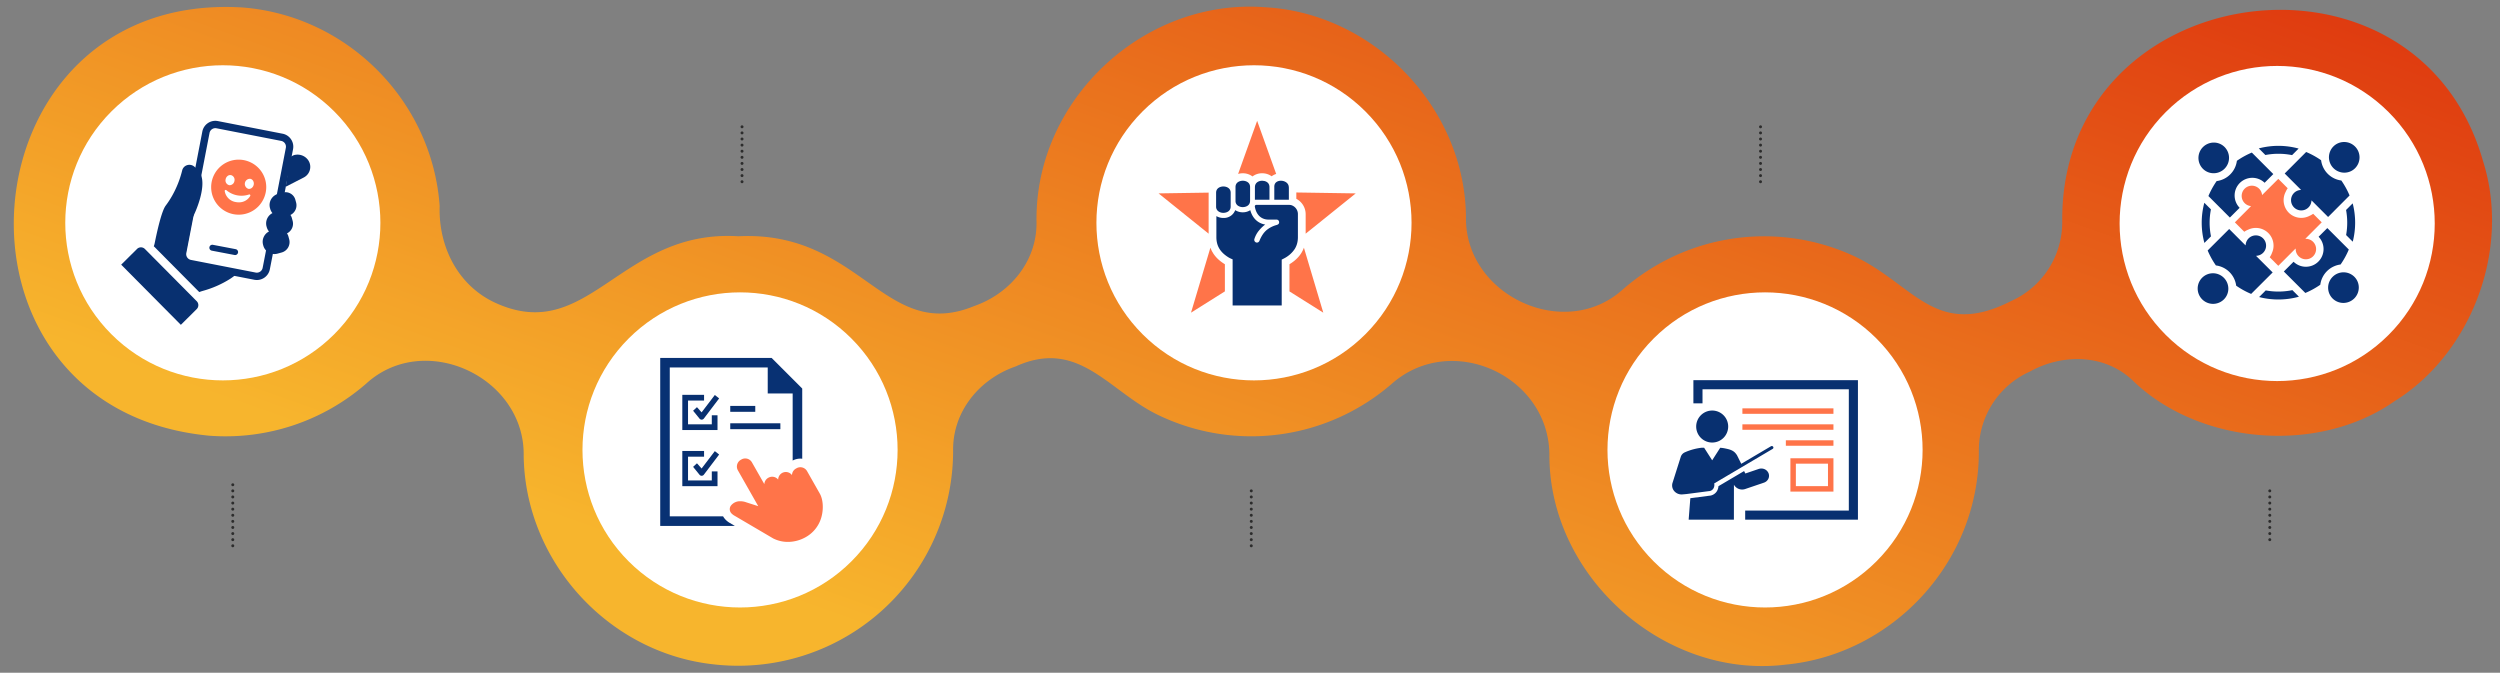<svg xmlns="http://www.w3.org/2000/svg" xmlns:xlink="http://www.w3.org/1999/xlink" width="1255.875" height="337.957" viewBox="0 0 1255.875 337.957">
  <rect x="0" y="0" width="1255.875" height="337.957" fill="#808080" stroke="none"/>
  <defs>
    <linearGradient id="linear-gradient" x1="0.051" y1="0.543" x2="1.134" y2="-0.333" gradientUnits="objectBoundingBox">
      <stop offset="0" stop-color="#f7b52d"/>
      <stop offset="1" stop-color="#d40202"/>
    </linearGradient>
  </defs>
  <g id="グループ_15762" data-name="グループ 15762" transform="translate(-315 -14722.645)">
    <path id="パス_4516" data-name="パス 4516" d="M1941.35,1380.223c38.231-23.633,58.608-75.77,44.469-120.517-33.438-117.6-212.842-92.213-211.409,30.573a43.35,43.35,0,0,1-25.648,39.62c-37.9,19.338-48.729-8.224-78.666-22.433a107.612,107.612,0,0,0-99.417,4.438,109.278,109.278,0,0,0-17.087,12.246c-29.292,26.37-79.51,2.729-78.722-36.6-.589-55.091-46.58-102.238-100.834-105.215-60.559-4.716-115.917,46.145-114.9,107.986.253,19.6-13.283,35.854-31.377,42.136-44.993,18.525-56.9-38.151-118.4-35.074-58.994-3.663-74.976,54.2-121.245,33.8-19.416-8.478-29.484-28.416-28.809-49.017-3.735-52.663-46.228-95.546-98.858-99.713-141.771-8.869-158.5,201.68-16.824,215.113a107.474,107.474,0,0,0,78.791-26.18c29.394-26.83,79.778-3.207,79.1,36.3.726,53.143,42.591,99.072,95.455,104.742a108,108,0,0,0,120.273-107.18c-.361-19.719,13.143-36.151,31.378-42.467,32.27-14.661,47.112,13.259,72.919,24.988a107.51,107.51,0,0,0,94.887-1.935,108.637,108.637,0,0,0,20.845-14.058c30.085-27.025,79.756-4.274,79.51,35.91.2,61.091,58.02,112.192,118.475,104.9,53.8-5.021,97.641-51.448,97.255-107.673a43.349,43.349,0,0,1,25.646-39.567c16.354-9.069,37.4-8.867,51.418,4.251C1842.814,1402.095,1902.874,1407.239,1941.35,1380.223Z" transform="translate(-423.443 13543.957)" fill="url(#linear-gradient)"/>
    <path id="パス_4518" data-name="パス 4518" d="M1722.591,1373.935a.74.74,0,0,1,.738-.738h0a.738.738,0,0,1,.738.738h0a.738.738,0,0,1-.738.738h0A.74.74,0,0,1,1722.591,1373.935Zm0-3.067a.741.741,0,0,1,.738-.738h0a.738.738,0,0,1,.738.738h0a.735.735,0,0,1-.738.738h0A.738.738,0,0,1,1722.591,1370.868Zm0-3.063a.738.738,0,0,1,.738-.738h0a.736.736,0,0,1,.738.738h0a.738.738,0,0,1-.738.738h0A.74.74,0,0,1,1722.591,1367.805Zm0-3.067a.738.738,0,0,1,.738-.738h0a.736.736,0,0,1,.738.738h0a.738.738,0,0,1-.738.738h0A.74.74,0,0,1,1722.591,1364.738Zm0-3.067a.738.738,0,0,1,.738-.738h0a.735.735,0,0,1,.738.738h0a.738.738,0,0,1-.738.738h0A.74.74,0,0,1,1722.591,1361.671Zm0-3.067a.74.74,0,0,1,.738-.738h0a.738.738,0,0,1,.738.738h0a.736.736,0,0,1-.738.738h0A.738.738,0,0,1,1722.591,1358.6Zm0-3.063a.738.738,0,0,1,.738-.738h0a.736.736,0,0,1,.738.738h0a.738.738,0,0,1-.738.738h0A.74.74,0,0,1,1722.591,1355.541Zm0-3.067a.738.738,0,0,1,.738-.738h0a.736.736,0,0,1,.738.738h0a.738.738,0,0,1-.738.738h0A.74.74,0,0,1,1722.591,1352.474Zm0-3.067a.738.738,0,0,1,.738-.738h0a.736.736,0,0,1,.738.738h0a.736.736,0,0,1-.738.738h0A.738.738,0,0,1,1722.591,1349.407Z" transform="translate(-1035.571 13440.002)" fill="#2c2c2c"/>
    <path id="パス_4519" data-name="パス 4519" d="M1723.329,1341.852a.744.744,0,0,1-.52-.214.765.765,0,0,1-.218-.524.942.942,0,0,1,.015-.144.987.987,0,0,1,.044-.137.855.855,0,0,1,.067-.129.674.674,0,0,1,.092-.111.761.761,0,0,1,1.044,0,.737.737,0,0,1-.524,1.259Z" transform="translate(-1035.571 13445.229)" fill="#2c2c2c"/>
    <path id="パス_4521" data-name="パス 4521" d="M3108.911,1373.935a.738.738,0,0,1,.738-.738h0a.74.74,0,0,1,.738.738h0a.74.74,0,0,1-.738.738h0A.738.738,0,0,1,3108.911,1373.935Zm0-3.067a.738.738,0,0,1,.738-.738h0a.74.74,0,0,1,.738.738h0a.738.738,0,0,1-.738.738h0A.735.735,0,0,1,3108.911,1370.868Zm0-3.063a.736.736,0,0,1,.738-.738h0a.738.738,0,0,1,.738.738h0a.74.74,0,0,1-.738.738h0A.738.738,0,0,1,3108.911,1367.805Zm0-3.067a.736.736,0,0,1,.738-.738h0a.738.738,0,0,1,.738.738h0a.74.74,0,0,1-.738.738h0A.738.738,0,0,1,3108.911,1364.738Zm0-3.067a.735.735,0,0,1,.738-.738h0a.738.738,0,0,1,.738.738h0a.74.74,0,0,1-.738.738h0A.738.738,0,0,1,3108.911,1361.671Zm0-3.067a.738.738,0,0,1,.738-.738h0a.74.74,0,0,1,.738.738h0a.738.738,0,0,1-.738.738h0A.736.736,0,0,1,3108.911,1358.6Zm0-3.063a.736.736,0,0,1,.738-.738h0a.738.738,0,0,1,.738.738h0a.74.74,0,0,1-.738.738h0A.738.738,0,0,1,3108.911,1355.541Zm0-3.067a.736.736,0,0,1,.738-.738h0a.738.738,0,0,1,.738.738h0a.74.74,0,0,1-.738.738h0A.738.738,0,0,1,3108.911,1352.474Zm0-3.067a.736.736,0,0,1,.738-.738h0a.738.738,0,0,1,.738.738h0a.738.738,0,0,1-.738.738h0A.736.736,0,0,1,3108.911,1349.407Z" transform="translate(-1910.246 13440.002)" fill="#2c2c2c"/>
    <path id="パス_4522" data-name="パス 4522" d="M3109.649,1341.837a.731.731,0,0,1-.738-.738.775.775,0,0,1,.055-.28.856.856,0,0,1,.066-.129.958.958,0,0,1,.092-.111.741.741,0,0,1,.114-.092.869.869,0,0,1,.126-.066.879.879,0,0,1,.14-.044.751.751,0,0,1,.288,0,.847.847,0,0,1,.137.044.891.891,0,0,1,.129.066.7.7,0,0,1,.111.092.692.692,0,0,1,.092.111.856.856,0,0,1,.066.129.982.982,0,0,1,.044.136.959.959,0,0,1,.015.144.722.722,0,0,1-.218.524.7.7,0,0,1-.24.159A.731.731,0,0,1,3109.649,1341.837Z" transform="translate(-1910.246 13445.244)" fill="#2c2c2c"/>
    <path id="パス_4523" data-name="パス 4523" d="M1030.179,1829.083a.736.736,0,0,1-.284-.055.747.747,0,0,1-.24-.162.676.676,0,0,1-.092-.111.807.807,0,0,1-.066-.125.892.892,0,0,1-.044-.14.955.955,0,0,1-.011-.144.738.738,0,0,1,.214-.52.761.761,0,0,1,1.044,0,.731.731,0,0,1,.214.52.716.716,0,0,1-.214.52A.731.731,0,0,1,1030.179,1829.083Z" transform="translate(-598.239 13137.818)" fill="#2c2c2c"/>
    <path id="パス_4524" data-name="パス 4524" d="M1029.431,1861.165a.738.738,0,0,1,.738-.738h0a.736.736,0,0,1,.738.738h0a.738.738,0,0,1-.738.738h0A.74.74,0,0,1,1029.431,1861.165Zm0-3.067a.738.738,0,0,1,.738-.738h0a.736.736,0,0,1,.738.738h0a.738.738,0,0,1-.738.738h0A.74.74,0,0,1,1029.431,1858.1Zm0-3.067a.74.74,0,0,1,.738-.738h0a.738.738,0,0,1,.738.738h0a.736.736,0,0,1-.738.738h0A.738.738,0,0,1,1029.431,1855.031Zm0-3.067a.74.74,0,0,1,.738-.738h0a.738.738,0,0,1,.738.738h0a.736.736,0,0,1-.738.738h0A.738.738,0,0,1,1029.431,1851.964Zm0-3.063a.738.738,0,0,1,.738-.738h0a.736.736,0,0,1,.738.738h0a.738.738,0,0,1-.738.738h0A.74.74,0,0,1,1029.431,1848.9Zm0-3.067a.738.738,0,0,1,.738-.738h0a.736.736,0,0,1,.738.738h0a.738.738,0,0,1-.738.738h0A.74.74,0,0,1,1029.431,1845.834Zm0-3.067a.74.74,0,0,1,.738-.738h0a.738.738,0,0,1,.738.738h0a.736.736,0,0,1-.738.738h0A.738.738,0,0,1,1029.431,1842.767Zm0-3.067a.741.741,0,0,1,.738-.738h0a.738.738,0,0,1,.738.738h0a.735.735,0,0,1-.738.738h0A.738.738,0,0,1,1029.431,1839.7Zm0-3.063a.738.738,0,0,1,.738-.738h0a.736.736,0,0,1,.738.738h0a.738.738,0,0,1-.738.738h0A.74.74,0,0,1,1029.431,1836.637Z" transform="translate(-598.233 13132.592)" fill="#2c2c2c"/>
    <path id="パス_4525" data-name="パス 4525" d="M1030.173,1912.136a.965.965,0,0,1-.148-.011.988.988,0,0,1-.137-.044.75.75,0,0,1-.458-.679,1.009,1.009,0,0,1,.015-.148.992.992,0,0,1,.044-.136.837.837,0,0,1,.066-.129.663.663,0,0,1,.092-.111.655.655,0,0,1,.111-.092.855.855,0,0,1,.129-.067.949.949,0,0,1,.14-.045.741.741,0,0,1,.664.2.669.669,0,0,1,.092.111.837.837,0,0,1,.066.129.992.992,0,0,1,.044.136,1.009,1.009,0,0,1,.015.148.732.732,0,0,1-.055.281.812.812,0,0,1-.162.24.738.738,0,0,1-.24.159A.73.73,0,0,1,1030.173,1912.136Z" transform="translate(-598.233 13085.422)" fill="#2c2c2c"/>
    <path id="パス_4527" data-name="パス 4527" d="M2415.751,1861.165a.736.736,0,0,1,.738-.738h0a.738.738,0,0,1,.738.738h0a.74.74,0,0,1-.738.738h0A.738.738,0,0,1,2415.751,1861.165Zm0-3.067a.736.736,0,0,1,.738-.738h0a.738.738,0,0,1,.738.738h0a.74.74,0,0,1-.738.738h0A.738.738,0,0,1,2415.751,1858.1Zm0-3.067a.738.738,0,0,1,.738-.738h0a.74.74,0,0,1,.738.738h0a.738.738,0,0,1-.738.738h0A.736.736,0,0,1,2415.751,1855.031Zm0-3.067a.738.738,0,0,1,.738-.738h0a.74.74,0,0,1,.738.738h0a.738.738,0,0,1-.738.738h0A.736.736,0,0,1,2415.751,1851.964Zm0-3.063a.736.736,0,0,1,.738-.738h0a.738.738,0,0,1,.738.738h0a.74.74,0,0,1-.738.738h0A.738.738,0,0,1,2415.751,1848.9Zm0-3.067a.736.736,0,0,1,.738-.738h0a.738.738,0,0,1,.738.738h0a.74.74,0,0,1-.738.738h0A.738.738,0,0,1,2415.751,1845.834Zm0-3.067a.738.738,0,0,1,.738-.738h0a.74.74,0,0,1,.738.738h0a.738.738,0,0,1-.738.738h0A.736.736,0,0,1,2415.751,1842.767Zm0-3.067a.738.738,0,0,1,.738-.738h0a.74.74,0,0,1,.738.738h0a.738.738,0,0,1-.738.738h0A.736.736,0,0,1,2415.751,1839.7Zm0-3.063a.736.736,0,0,1,.738-.738h0a.738.738,0,0,1,.738.738h0a.74.74,0,0,1-.738.738h0A.738.738,0,0,1,2415.751,1836.637Z" transform="translate(-1472.908 13132.592)" fill="#2c2c2c"/>
    <path id="パス_4528" data-name="パス 4528" d="M2416.489,1912.152a.748.748,0,0,1-.284-.055.687.687,0,0,1-.236-.159.748.748,0,0,1-.162-.24.732.732,0,0,1-.055-.281.674.674,0,0,1,.015-.148.968.968,0,0,1,.041-.136.835.835,0,0,1,.07-.129.527.527,0,0,1,.092-.111.756.756,0,0,1,1.041,0,.52.52,0,0,1,.092.111.835.835,0,0,1,.07.129.937.937,0,0,1,.041.136.66.66,0,0,1,.015.148.728.728,0,0,1-.055.281.748.748,0,0,1-.162.24.688.688,0,0,1-.236.159A.748.748,0,0,1,2416.489,1912.152Z" transform="translate(-1472.908 13085.406)" fill="#2c2c2c"/>
    <path id="パス_4530" data-name="パス 4530" d="M3802.061,1861.165a.738.738,0,0,1,.738-.738h0a.735.735,0,0,1,.738.738h0a.738.738,0,0,1-.738.738h0A.74.74,0,0,1,3802.061,1861.165Zm0-3.067a.738.738,0,0,1,.738-.738h0a.736.736,0,0,1,.738.738h0a.738.738,0,0,1-.738.738h0A.74.74,0,0,1,3802.061,1858.1Zm0-3.067a.74.74,0,0,1,.738-.738h0a.738.738,0,0,1,.738.738h0a.735.735,0,0,1-.738.738h0A.738.738,0,0,1,3802.061,1855.031Zm0-3.067a.74.74,0,0,1,.738-.738h0a.738.738,0,0,1,.738.738h0a.736.736,0,0,1-.738.738h0A.738.738,0,0,1,3802.061,1851.964Zm0-3.063a.738.738,0,0,1,.738-.738h0a.736.736,0,0,1,.738.738h0a.738.738,0,0,1-.738.738h0A.74.74,0,0,1,3802.061,1848.9Zm0-3.067a.738.738,0,0,1,.738-.738h0a.735.735,0,0,1,.738.738h0a.738.738,0,0,1-.738.738h0A.74.74,0,0,1,3802.061,1845.834Zm0-3.067a.74.74,0,0,1,.738-.738h0a.738.738,0,0,1,.738.738h0a.736.736,0,0,1-.738.738h0A.738.738,0,0,1,3802.061,1842.767Zm0-3.067a.74.74,0,0,1,.738-.738h0a.738.738,0,0,1,.738.738h0a.735.735,0,0,1-.738.738h0A.738.738,0,0,1,3802.061,1839.7Zm0-3.063a.738.738,0,0,1,.738-.738h0a.736.736,0,0,1,.738.738h0a.738.738,0,0,1-.738.738h0A.74.74,0,0,1,3802.061,1836.637Z" transform="translate(-2347.577 13132.592)" fill="#2c2c2c"/>
    <circle id="楕円形_447" data-name="楕円形 447" cx="79.152" cy="79.152" r="79.152" transform="translate(315 14834.582) rotate(-45)" fill="#fff"/>
    <circle id="楕円形_439" data-name="楕円形 439" cx="79.152" cy="79.152" r="79.152" transform="translate(833 14834.582) rotate(-45)" fill="#fff"/>
    <circle id="楕円形_437" data-name="楕円形 437" cx="79.152" cy="79.152" r="79.152" transform="translate(1347 14834.918) rotate(-45)" fill="#fff"/>
    <circle id="楕円形_438" data-name="楕円形 438" cx="79.152" cy="79.152" r="79.152" transform="translate(1089.728 14948.664) rotate(-45)" fill="#fff"/>
    <circle id="楕円形_446" data-name="楕円形 446" cx="79.152" cy="79.152" r="79.152" transform="translate(574.821 14948.664) rotate(-45)" fill="#fff"/>
    <g id="グループ_15126" data-name="グループ 15126" transform="translate(646.66 14902.443)">
      <g id="グループ_15427" data-name="グループ 15427" transform="translate(0 0)">
        <g id="グループ_15419" data-name="グループ 15419" transform="translate(35.18 32.839)">
          <g id="グループ_15418" data-name="グループ 15418">
            <rect id="長方形_9878" data-name="長方形 9878" width="25.18" height="2.964" fill="#083070"/>
          </g>
        </g>
        <g id="グループ_15421" data-name="グループ 15421" transform="translate(35.18 24.112)">
          <g id="グループ_15420" data-name="グループ 15420">
            <rect id="長方形_9879" data-name="長方形 9879" width="12.57" height="2.963" fill="#083070"/>
          </g>
        </g>
        <g id="グループ_15422" data-name="グループ 15422" transform="translate(16.52 18.634)">
          <path id="パス_10276" data-name="パス 10276" d="M1114.876,1090.744l-1.939,1.788,3.215,3.951a1.37,1.37,0,0,0,1.087.53h.019a1.393,1.393,0,0,0,1.09-.56l7.667-10.113-2.167-1.707-6.642,8.723Zm2.363,6.128Z" transform="translate(-1112.937 -1084.635)" fill="#083070"/>
        </g>
        <g id="グループ_15423" data-name="グループ 15423" transform="translate(11.102 18.547)">
          <path id="パス_10277" data-name="パス 10277" d="M1111.665,1099.188h-11.938v-11.94h8.055v-2.871h-10.926v17.683h17.681v-7.413h-2.871Z" transform="translate(-1096.855 -1084.376)" fill="#083070"/>
        </g>
        <g id="グループ_15424" data-name="グループ 15424" transform="translate(16.52 46.83)">
          <path id="パス_10278" data-name="パス 10278" d="M1114.876,1174.445l-1.939,1.789,3.215,3.951a1.37,1.37,0,0,0,1.087.531h.019a1.393,1.393,0,0,0,1.09-.56l7.667-10.113-2.167-1.707-6.642,8.723Zm2.363,6.128Z" transform="translate(-1112.937 -1168.336)" fill="#083070"/>
        </g>
        <g id="グループ_15425" data-name="グループ 15425" transform="translate(11.102 46.743)">
          <path id="パス_10279" data-name="パス 10279" d="M1111.665,1182.89h-11.938v-11.94h8.055v-2.871h-10.926v17.683h17.681v-7.413h-2.871Z" transform="translate(-1096.855 -1168.078)" fill="#083070"/>
        </g>
        <g id="グループ_15426" data-name="グループ 15426">
          <path id="パス_10280" data-name="パス 10280" d="M1098.659,1112.11l-.117-.072a10.235,10.235,0,0,1-1.533-1.186,8.291,8.291,0,0,1-1.518-1.936H1068.7v-74.79h49.166l.042.043v13.016h12.527v33.7a8.205,8.205,0,0,1,3.816-.977h.031a8.3,8.3,0,0,1,.958.058v-35.253l-15.385-15.387H1063.9v84.4h37.5Z" transform="translate(-1063.899 -1029.321)" fill="#083173"/>
        </g>
      </g>
      <g id="グループ_15428" data-name="グループ 15428" transform="translate(34.934 50.514)">
        <path id="パス_10281" data-name="パス 10281" d="M1212.933,1197.1l-6.5-11.467a3.9,3.9,0,0,0-3.362-1.963h-.019a3.869,3.869,0,0,0-1.884.506l-.359.2a3.849,3.849,0,0,0-1.817,2.34,3.93,3.93,0,0,0-.139.9,3.866,3.866,0,0,0-3.086-1.541h-.02a3.859,3.859,0,0,0-1.884.505,3.91,3.91,0,0,0-1.951,3.294,3.868,3.868,0,0,0-3-1.428h-.019a3.866,3.866,0,0,0-1.885.506l-.084.047a3.867,3.867,0,0,0-1.954,3.168l-6.23-10.941a3.869,3.869,0,0,0-3.361-1.962h-.02a3.862,3.862,0,0,0-1.884.506l-.333.19a3.884,3.884,0,0,0-1.453,5.284l10.225,17.993-6.07-1.951a8.32,8.32,0,0,0-2.847-.521h-.038a5.72,5.72,0,0,0-4.887,2.345,3.068,3.068,0,0,0,.677,4.023,5.818,5.818,0,0,0,.868.67l.014.009.021.013,19.826,11.647.024.014.007,0,.007,0,.024.012.025.013a16.159,16.159,0,0,0,7.239,1.672h.086c.238,0,.481-.007.724-.018a18.259,18.259,0,0,0,8.157-2.378,16.564,16.564,0,0,0,8.135-11.149C1214.735,1203.868,1214.35,1199.727,1212.933,1197.1Z" transform="translate(-1167.601 -1179.272)" fill="#ff7449"/>
      </g>
    </g>
    <g id="グループ_15133" data-name="グループ 15133" transform="translate(375.876 14783.342)">
      <g id="グループ_15555" data-name="グループ 15555" transform="translate(0 0)">
        <g id="グループ_15546" data-name="グループ 15546" transform="translate(82.694 16.98)">
          <g id="グループ_15545" data-name="グループ 15545">
            <path id="パス_10326" data-name="パス 10326" d="M2650.487,124.566a6.5,6.5,0,0,0-7.51-2.734l-.006,0-1.86.925-2.044,14.872,9.12-4.677.1-.058a5.992,5.992,0,0,0,2.87-3.685A5.894,5.894,0,0,0,2650.487,124.566Z" transform="translate(-2639.068 -121.517)" fill="#083070"/>
          </g>
        </g>
        <g id="グループ_15548" data-name="グループ 15548" transform="translate(28.978)">
          <g id="グループ_15547" data-name="グループ 15547">
            <path id="パス_10327" data-name="パス 10327" d="M2551.963,90.092a6.642,6.642,0,0,0-5.264-7.775l-32.53-6.35a6.658,6.658,0,0,0-7.784,5.268l-3.785,19.6-7.878,40.741a6.648,6.648,0,0,0,5.268,7.774l32.529,6.347a6.653,6.653,0,0,0,7.785-5.265l1.133-5.8,5.995-31.045Zm-3.618-.7-4.808,24.908-5.634,29.168-1.221,6.264a2.971,2.971,0,0,1-3.466,2.344l-32.53-6.35a2.96,2.96,0,0,1-2.344-3.462l3.072-15.84v0l.061-.3,4.145-21.459,4.388-22.735a2.971,2.971,0,0,1,3.466-2.344l32.53,6.35A2.966,2.966,0,0,1,2548.345,89.4Zm-46.972,36.936c.01.031.024.06.039.093l.061-.3C2501.412,126.254,2501.375,126.325,2501.374,126.332Z" transform="translate(-2494.601 -75.849)" fill="#083070"/>
          </g>
        </g>
        <g id="グループ_15550" data-name="グループ 15550" transform="translate(71.066 35.856)">
          <g id="グループ_15549" data-name="グループ 15549">
            <path id="パス_10328" data-name="パス 10328" d="M2621.8,172.95a.048.048,0,0,0-.024-.009,4.9,4.9,0,0,0-1.293-.517,4.349,4.349,0,0,0-.722-.118,5.016,5.016,0,0,0-1.843.161l-.962.261-.157.044-.932.257-.314.085a5.818,5.818,0,0,0-4.068,7.142l.1.348a5.666,5.666,0,0,0,1.133,2.177,5.814,5.814,0,0,0-2.968,6.713l.1.348a5.744,5.744,0,0,0,.26.741,5.674,5.674,0,0,0,.873,1.439,5.727,5.727,0,0,0-1.591,1.186,5.668,5.668,0,0,0-.821,1.115,5.974,5.974,0,0,0-.506,1.161,5.674,5.674,0,0,0-.2,2.479,5.168,5.168,0,0,0,.157.77l.093.349a5.8,5.8,0,0,0,2.13,3.113,6.075,6.075,0,0,0,.924.563c.046.025.092.047.137.069a5.873,5.873,0,0,0,1.347.424,5.758,5.758,0,0,0,2.038.016c.191-.032.377-.072.57-.122l.891-.247,1.171-.323a5.419,5.419,0,0,0,3.8-6.665l-.384-1.4a5.135,5.135,0,0,0-.72-1.544,5.423,5.423,0,0,0,2.84-6.3l-.385-1.4a5.073,5.073,0,0,0-.717-1.545,5.422,5.422,0,0,0,2.84-6.3l-.387-1.395A5.045,5.045,0,0,0,2621.8,172.95Z" transform="translate(-2607.796 -172.281)" fill="#083070"/>
          </g>
        </g>
        <g id="グループ_15552" data-name="グループ 15552" transform="translate(44.3 62.258)">
          <g id="グループ_15551" data-name="グループ 15551">
            <path id="パス_10329" data-name="パス 10329" d="M2549.046,248.429a1.5,1.5,0,0,1-.589.006l-11.435-2.184a1.493,1.493,0,0,1,.561-2.934l11.434,2.185a1.493,1.493,0,0,1,.03,2.928Z" transform="translate(-2535.809 -243.29)" fill="#083070"/>
          </g>
        </g>
        <g id="グループ_15553" data-name="グループ 15553" transform="translate(16.375 22.096)">
          <path id="パス_10330" data-name="パス 10330" d="M2478.763,184.864a2.96,2.96,0,0,1-2.343-3.462l3.745-19.4v0c-.015-.033-.028-.062-.039-.093a1.032,1.032,0,0,1,.1-.21c1.424-2.45,6.9-14.968,4.145-21.459a6.036,6.036,0,0,0-.94-1.543c-.273-.321-.471-.665-.708-.94-.145-.17-.3-.34-.472-.52a9.472,9.472,0,0,0-.9-.826c-.17-.144-.347-.278-.527-.412a3.744,3.744,0,0,0-1.195-.579,3.046,3.046,0,0,0-.4-.091c-.07-.013-.141-.02-.213-.029a3.762,3.762,0,0,0-1.733.209,3.644,3.644,0,0,0-2.3,2.546,50.2,50.2,0,0,1-5.021,12.711,46.153,46.153,0,0,1-3.272,5.021c-2.054,2.727-4.314,12.814-5.526,18.859a9.208,9.208,0,0,1-.451,1.536l22.843,23.023q.858-.336,1.745-.588a50.739,50.739,0,0,0,13.824-6.091,29.831,29.831,0,0,0,3.866-3.008Z" transform="translate(-2460.706 -135.276)" fill="#083070"/>
        </g>
        <g id="グループ_15554" data-name="グループ 15554" transform="translate(0 63.554)">
          <path id="パス_10331" data-name="パス 10331" d="M2446.646,285.7l-29.979-30.215,7.961-7.9a2.8,2.8,0,0,1,3.953.015l26.042,26.247a2.8,2.8,0,0,1-.016,3.952Z" transform="translate(-2416.667 -246.776)" fill="#083070"/>
        </g>
      </g>
      <g id="グループ_15556" data-name="グループ 15556" transform="translate(45.202 19.499)">
        <path id="パス_10332" data-name="パス 10332" d="M2557.15,129.263a13.824,13.824,0,1,0,7.762,17.943A13.754,13.754,0,0,0,2557.15,129.263Zm-11.65,8.9a2.745,2.745,0,0,1,.975-1.65,2.116,2.116,0,0,1,1.72-.45A2.429,2.429,0,0,1,2549.93,139a2.5,2.5,0,0,1-2.322,2.135,1.99,1.99,0,0,1-.373-.035A2.428,2.428,0,0,1,2545.5,138.158Zm12.373,8.341h0a6.427,6.427,0,0,1-5.8,3.236,7.712,7.712,0,0,1-1.44-.136,6.659,6.659,0,0,1-5.594-5.542.505.505,0,0,1,.847-.422,11.729,11.729,0,0,0,11.352,2.16.506.506,0,0,1,.633.7Zm1.741-5.655a2.74,2.74,0,0,1-.975,1.65,2.159,2.159,0,0,1-1.342.486,2.033,2.033,0,0,1-.378-.036,2.588,2.588,0,0,1,.959-5.042,2.112,2.112,0,0,1,1.435,1.05A2.741,2.741,0,0,1,2559.615,140.844Z" transform="translate(-2538.236 -128.291)" fill="#ff7449"/>
      </g>
    </g>
    <g id="グループ_15140" data-name="グループ 15140" transform="translate(1154.997 14913.621)">
      <g id="グループ_15627" data-name="グループ 15627" transform="translate(35.294 14.162)">
        <g id="グループ_15623" data-name="グループ 15623">
          <rect id="長方形_9891" data-name="長方形 9891" width="45.739" height="2.745" fill="#ff7449"/>
        </g>
        <g id="グループ_15624" data-name="グループ 15624" transform="translate(0 8.022)">
          <rect id="長方形_9892" data-name="長方形 9892" width="45.739" height="2.745" fill="#ff7449"/>
        </g>
        <g id="グループ_15625" data-name="グループ 15625" transform="translate(21.829 16.044)">
          <rect id="長方形_9893" data-name="長方形 9893" width="23.91" height="2.745" fill="#ff7449"/>
        </g>
        <g id="グループ_15626" data-name="グループ 15626" transform="translate(24.118 25.052)">
          <path id="パス_10372" data-name="パス 10372" d="M3036.277,1199.346H3057.9V1182.6h-21.621Zm2.745-14.005h16.13v11.26h-16.13Z" transform="translate(-3036.277 -1182.596)" fill="#ff7449"/>
        </g>
      </g>
      <g id="グループ_15633" data-name="グループ 15633" transform="translate(0 0)">
        <g id="グループ_15628" data-name="グループ 15628" transform="translate(10.68)">
          <path id="パス_10373" data-name="パス 10373" d="M2970.67,1133.377h-56.64V1128.8h52.062v-60.927h-73.5v7.067h-4.578v-11.645h82.656Z" transform="translate(-2888.014 -1063.293)" fill="#083070"/>
        </g>
        <g id="グループ_15632" data-name="グループ 15632" transform="translate(0 15.26)">
          <g id="グループ_15629" data-name="グループ 15629" transform="translate(12.083)">
            <path id="パス_10374" data-name="パス 10374" d="M2908.355,1117.742a8.037,8.037,0,1,1-8.037-8.022A8.029,8.029,0,0,1,2908.355,1117.742Z" transform="translate(-2892.281 -1109.72)" fill="#083070"/>
          </g>
          <g id="グループ_15630" data-name="グループ 15630" transform="translate(8.302 29.126)">
            <path id="パス_10375" data-name="パス 10375" d="M2920.783,1203.551a3.8,3.8,0,0,1-2.185,1.88l-9.395,3.19a4.834,4.834,0,0,1-1.564.264,4.7,4.7,0,0,1-3.945-2.133l-.17-.266-.019,17.545H2880.78l.838-10.789,9.427-1.227a4.914,4.914,0,0,0,3.994-2.421,5.485,5.485,0,0,0,.7-2.38l12.891-7.612.617,1.235,6.652-2.262a4.174,4.174,0,0,1,2.7-.033,3.773,3.773,0,0,1,2.328,2.21A3.5,3.5,0,0,1,2920.783,1203.551Z" transform="translate(-2880.78 -1198.332)" fill="#083070"/>
          </g>
          <g id="グループ_15631" data-name="グループ 15631" transform="translate(0 17.836)">
            <path id="パス_10376" data-name="パス 10376" d="M2906.275,1164.352a.812.812,0,0,0-.512-.349.849.849,0,0,0-.618.1l-14.9,8.795-2.167-4.34a5.886,5.886,0,0,0-.369-.516c-1.442-2.082-3.726-2.469-5.7-2.885a14.534,14.534,0,0,0-2.343-.3l-4.029,6.289-4.054-6.328-1.067,0a28.508,28.508,0,0,0-8.6,2.318,3.716,3.716,0,0,0-2.074,2.308l-4.143,13.089a4.348,4.348,0,0,0,.921,4.134,4.857,4.857,0,0,0,3.659,1.627c.152,0,.3-.008.458-.021l2.04-.185,11.094-1.442a2.87,2.87,0,0,0,2.426-1.409,3.616,3.616,0,0,0,.375-2.43l-.011-.057,29.346-17.326a.773.773,0,0,0,.364-.485A.742.742,0,0,0,2906.275,1164.352Z" transform="translate(-2855.521 -1163.984)" fill="#083070"/>
          </g>
        </g>
      </g>
    </g>
    <g id="グループ_15141" data-name="グループ 15141" transform="translate(1419 14793.98)">
      <g id="グループ_15635" data-name="グループ 15635" transform="translate(18.689 18.51)">
        <path id="パス_10377" data-name="パス 10377" d="M701.046,644.355a9.126,9.126,0,0,1-1.8,1.021,8.886,8.886,0,0,1-10.442-1.547l-.026-.026a8.948,8.948,0,0,1-1.53-10.486,9.122,9.122,0,0,1,1-1.777l-4.722-4.729-8.121,8.134-.107-.555a5.131,5.131,0,1,0-6.019,6.029l.554.107-8.121,8.134,4.732,4.739a9.133,9.133,0,0,1,1.969-1.063,8.885,8.885,0,0,1,12.726,8.007,8.816,8.816,0,0,1-.749,3.573,9.036,9.036,0,0,1-1.171,2.278l4.308,4.315,8.7-8.713.047.655a5.127,5.127,0,0,0,5.114,4.767h0a5.094,5.094,0,0,0,3.628-1.505,5.152,5.152,0,0,0,0-7.267l-.009-.009a5.122,5.122,0,0,0-3.25-1.48l-.654-.047,8.236-8.248Z" transform="translate(-661.715 -626.811)" fill="#ff7449"/>
      </g>
      <g id="グループ_15636" data-name="グループ 15636" transform="translate(74.538 30.816)">
        <path id="パス_10378" data-name="パス 10378" d="M843.836,685.467A38.709,38.709,0,0,0,843.8,666.2l-3.325,3.331a34.941,34.941,0,0,1,.026,12.592Z" transform="translate(-840.47 -666.198)" fill="#083173"/>
      </g>
      <g id="グループ_15637" data-name="グループ 15637" transform="translate(30.863 74.424)">
        <path id="パス_10379" data-name="パス 10379" d="M704.009,805.9l-3.33,3.336a38.737,38.737,0,0,0,20.006-.171l-3.291-3.3A34.915,34.915,0,0,1,704.009,805.9Z" transform="translate(-700.679 -805.773)" fill="#083173"/>
      </g>
      <g id="グループ_15638" data-name="グループ 15638" transform="translate(30.705 1.935)">
        <path id="パス_10380" data-name="パス 10380" d="M710.034,577.737a34.948,34.948,0,0,1,6.856.679l3.293-3.3a38.544,38.544,0,0,0-20.011-.076l3.315,3.32A34.665,34.665,0,0,1,710.034,577.737Z" transform="translate(-700.172 -573.758)" fill="#083173"/>
      </g>
      <g id="グループ_15639" data-name="グループ 15639" transform="translate(2.031 30.529)">
        <path id="パス_10381" data-name="パス 10381" d="M609.712,665.279a38.9,38.9,0,0,0,.034,20.176l3.308-3.313a34.949,34.949,0,0,1-.029-13.545Z" transform="translate(-608.398 -665.279)" fill="#083173"/>
      </g>
      <g id="グループ_15640" data-name="グループ 15640" transform="translate(65.942 0)">
        <path id="パス_10382" data-name="パス 10382" d="M820.683,582.97a7.594,7.594,0,0,0,5.411-2.241,7.732,7.732,0,0,0-5.494-13.164,7.6,7.6,0,0,0-5.41,2.241,7.732,7.732,0,0,0,5.494,13.164Z" transform="translate(-812.955 -567.565)" fill="#083173"/>
      </g>
      <g id="グループ_15641" data-name="グループ 15641" transform="translate(43.711 5.018)">
        <path id="パス_10383" data-name="パス 10383" d="M750.031,602.667l-.6.082A5.078,5.078,0,0,0,746.5,604.2a5.152,5.152,0,0,0,0,7.269,5.124,5.124,0,0,0,8.706-2.933l.082-.6,8.324,8.337,10.783-10.8a40.978,40.978,0,0,0-4.133-7.524A11.762,11.762,0,0,1,760.1,587.766a40.835,40.835,0,0,0-7.513-4.141l-10.783,10.8Z" transform="translate(-741.802 -583.625)" fill="#083173"/>
      </g>
      <g id="グループ_15642" data-name="グループ 15642" transform="translate(65.535 65.466)">
        <path id="パス_10384" data-name="パス 10384" d="M813.925,779.365a7.679,7.679,0,0,0-2.271,5.464,7.64,7.64,0,0,0,7.661,7.645,7.74,7.74,0,0,0,7.744-7.728,7.594,7.594,0,0,0-2.241-5.41A7.72,7.72,0,0,0,813.925,779.365Z" transform="translate(-811.654 -777.101)" fill="#083173"/>
      </g>
      <g id="グループ_15643" data-name="グループ 15643" transform="translate(43.274 43.235)">
        <path id="パス_10385" data-name="パス 10385" d="M773.051,716.731l-10.8-10.783-4.372,4.365a8.909,8.909,0,0,1-.105,12.459,8.815,8.815,0,0,1-6.281,2.605h0a8.815,8.815,0,0,1-6.186-2.512l-4.9,4.9,10.8,10.783a40.978,40.978,0,0,0,7.524-4.133,11.763,11.763,0,0,1,10.184-10.168A40.8,40.8,0,0,0,773.051,716.731Z" transform="translate(-740.402 -705.948)" fill="#083173"/>
      </g>
      <g id="グループ_15644" data-name="グループ 15644" transform="translate(0.387 0.285)">
        <path id="パス_10386" data-name="パス 10386" d="M610.78,583.882a7.732,7.732,0,0,0,5.493-13.164,7.593,7.593,0,0,0-5.41-2.241,7.732,7.732,0,0,0-5.494,13.164A7.6,7.6,0,0,0,610.78,583.882Z" transform="translate(-603.136 -568.477)" fill="#083173"/>
      </g>
      <g id="グループ_15645" data-name="グループ 15645" transform="translate(5.393 5.303)">
        <path id="パス_10387" data-name="パス 10387" d="M619.157,606.386l10.783,10.8,4.9-4.9a8.874,8.874,0,0,1,.094-12.468,8.909,8.909,0,0,1,12.459-.105l4.365-4.372-10.783-10.8a40.826,40.826,0,0,0-7.513,4.141,11.762,11.762,0,0,1-10.168,10.184A40.946,40.946,0,0,0,619.157,606.386Z" transform="translate(-619.157 -584.537)" fill="#083173"/>
      </g>
      <g id="グループ_15646" data-name="グループ 15646" transform="translate(0 65.942)">
        <path id="パス_10388" data-name="パス 10388" d="M609.557,778.624a7.664,7.664,0,0,0-5.395,13.1,7.722,7.722,0,0,0,10.9.034,7.594,7.594,0,0,0,2.241-5.411,7.74,7.74,0,0,0-7.744-7.728Z" transform="translate(-601.896 -778.624)" fill="#083173"/>
      </g>
      <g id="グループ_15647" data-name="グループ 15647" transform="translate(5.018 43.712)">
        <path id="パス_10389" data-name="パス 10389" d="M642.269,720.962l.6-.082a5.124,5.124,0,0,0,2.933-8.706,5.152,5.152,0,0,0-7.27,0,5.077,5.077,0,0,0-1.451,2.928l-.082.6-8.241-8.229-10.8,10.783a40.811,40.811,0,0,0,4.141,7.513,11.762,11.762,0,0,1,10.184,10.168,40.943,40.943,0,0,0,7.524,4.133l10.8-10.783Z" transform="translate(-617.957 -707.472)" fill="#083173"/>
      </g>
    </g>
    <g id="グループ_15142" data-name="グループ 15142" transform="translate(897 14783.342)">
      <g id="グループ_15654" data-name="グループ 15654" transform="translate(0 0)">
        <g id="グループ_15649" data-name="グループ 15649" transform="translate(39.962)">
          <path id="パス_10390" data-name="パス 10390" d="M2062.88,75.3h.1a8.054,8.054,0,0,1,4.881,1.6,7.791,7.791,0,0,1,4.751-1.6h.109a8.079,8.079,0,0,1,4.764,1.521,6.917,6.917,0,0,1,2.279-1.176L2070.2,48.957l-9.564,26.681A8.424,8.424,0,0,1,2062.88,75.3Z" transform="translate(-2060.634 -48.957)" fill="#ff7449"/>
        </g>
        <g id="グループ_15650" data-name="グループ 15650" transform="translate(69.209 35.991)">
          <path id="パス_10391" data-name="パス 10391" d="M2184.29,164.864l-29.844-.463v3.188a8.748,8.748,0,0,1,4.689,7.821V185.1Z" transform="translate(-2154.446 -164.401)" fill="#ff7449"/>
        </g>
        <g id="グループ_15651" data-name="グループ 15651" transform="translate(0 36.064)">
          <path id="パス_10392" data-name="パス 10392" d="M1957.613,164.634l-25.16.39,25.155,20.237Z" transform="translate(-1932.453 -164.634)" fill="#ff7449"/>
        </g>
        <g id="グループ_15652" data-name="グループ 15652" transform="translate(65.764 63.73)">
          <path id="パス_10393" data-name="パス 10393" d="M2150.65,253.377q-.124.343-.264.678c-.014.034-.031.067-.045.1-.1.237-.21.47-.324.7-.041.082-.083.164-.125.245q-.155.3-.325.589c-.038.065-.074.132-.114.2q-.225.372-.474.733c-.041.06-.086.119-.129.179q-.2.281-.416.556c-.058.073-.115.146-.175.219q-.25.307-.519.6c-.027.03-.052.061-.08.091-.206.224-.422.443-.645.66-.065.063-.132.125-.2.188q-.261.246-.537.486c-.068.059-.134.118-.2.176-.245.206-.5.41-.758.608-.041.031-.084.061-.126.093q-.341.254-.7.5l-.252.17q-.347.231-.71.453c-.046.028-.088.058-.135.086v13.645l16.994,10.685Z" transform="translate(-2143.395 -253.377)" fill="#ff7449"/>
        </g>
        <g id="グループ_15653" data-name="グループ 15653" transform="translate(16.296 63.717)">
          <path id="パス_10394" data-name="パス 10394" d="M2001.743,261.658l-.005,0h0c-.3-.18-.587-.365-.87-.553l-.224-.152c-.253-.173-.5-.349-.741-.528-.027-.02-.056-.04-.083-.06-.25-.19-.491-.385-.727-.582q-.122-.1-.242-.206-.268-.232-.522-.47c-.081-.076-.162-.152-.241-.228q-.266-.259-.515-.525c-.091-.1-.181-.2-.269-.295-.111-.124-.219-.25-.325-.377q-.208-.248-.4-.5c-.094-.123-.189-.246-.279-.372s-.187-.266-.277-.4c-.061-.091-.12-.183-.178-.275q-.261-.409-.492-.833c-.029-.054-.061-.106-.089-.161-.087-.164-.168-.33-.249-.5-.032-.067-.063-.134-.093-.2-.166-.361-.319-.728-.453-1.1l-9.743,32.655,17.021-10.7Z" transform="translate(-1984.722 -253.333)" fill="#ff7449"/>
        </g>
      </g>
      <g id="グループ_15660" data-name="グループ 15660" transform="translate(28.908 30.085)">
        <g id="グループ_15655" data-name="グループ 15655" transform="translate(29.227)">
          <path id="パス_10395" data-name="パス 10395" d="M2118.931,155.01h7.318v-6.121c0-2.511-2.372-3.428-3.966-3.431h-.011c-1.541,0-3.338.761-3.348,2.908,0,0,0,.007,0,.011,0,.083.007.166.007.253Z" transform="translate(-2118.923 -145.458)" fill="#083070"/>
        </g>
        <g id="グループ_15656" data-name="グループ 15656" transform="translate(19.489 0.005)">
          <path id="パス_10396" data-name="パス 10396" d="M2095.012,155.021v-6.38c0-.051,0-.1,0-.149,0-.012,0-.024,0-.036s0-.013,0-.019c-.124-2.342-2.334-2.962-3.664-2.962h-.059c-1.746.024-3.531.976-3.593,3.05,0,.038,0,.076,0,.113l-.006,6.383Z" transform="translate(-2087.688 -145.474)" fill="#083070"/>
        </g>
        <g id="グループ_15657" data-name="グループ 15657" transform="translate(0 2.888)">
          <path id="パス_10397" data-name="パス 10397" d="M2026.243,167.146a4.208,4.208,0,0,0,2.593.83c1.359,0,3.658-.667,3.658-3.166l.006-4.979s0-.007,0-.01v-1.906c0-.008,0-.017,0-.025,0-2.5-2.3-3.167-3.661-3.167s-3.66.667-3.66,3.167l0,6.917A2.845,2.845,0,0,0,2026.243,167.146Z" transform="translate(-2025.176 -154.723)" fill="#083070"/>
        </g>
        <g id="グループ_15658" data-name="グループ 15658" transform="translate(0.141 12.12)">
          <path id="パス_10398" data-name="パス 10398" d="M2062.986,184.418a11.8,11.8,0,0,0-1.269-.083h-16.011a.764.764,0,0,0-.755.884c.048.3.107.593.176.877.871,3.593,3.328,5.655,6.741,5.656.061,0,3.715,0,3.937,0h.078a1.263,1.263,0,0,1,1.263,1.255v.186c0,.7-.592,1.071-1.263,1.271a13.184,13.184,0,0,0-5.076,2.6,11.026,11.026,0,0,0-1.967,2.269,17.132,17.132,0,0,0-1.52,2.933,1.547,1.547,0,0,1-.764.914,1.376,1.376,0,0,1-1.041.021,1.4,1.4,0,0,1-.8-1.68,12.411,12.411,0,0,1,2.309-4.278,19.446,19.446,0,0,1,2.062-2.154,13.052,13.052,0,0,1,1.091-.852c-3.7-.6-6.438-3.2-7.514-7.222a6.98,6.98,0,0,1-3.77,1.076,6.9,6.9,0,0,1-3.8-1.091,6.058,6.058,0,0,1-5.948,3.922,6.871,6.871,0,0,1-3.518-.926v10.584c0,4.42,1.991,7.676,6.269,10.249a13.262,13.262,0,0,0,1.892.88v23.173h24.661V211.846c.385-.185.774-.381,1.15-.588a14.121,14.121,0,0,0,5.406-4.775,10.336,10.336,0,0,0,1.449-4.073,13.07,13.07,0,0,0,.128-1.828V189.13A4.707,4.707,0,0,0,2062.986,184.418Z" transform="translate(-2025.629 -184.335)" fill="#083070"/>
        </g>
        <g id="グループ_15659" data-name="グループ 15659" transform="translate(9.747 0.005)">
          <path id="パス_10399" data-name="パス 10399" d="M2057.506,157.9a4.208,4.208,0,0,0,2.593.83c1.359,0,3.658-.667,3.658-3.166l.007-4.979v-1.916c0-.008,0-.017,0-.025,0-2.5-2.3-3.167-3.661-3.167s-3.66.667-3.66,3.167l0,6.917A2.844,2.844,0,0,0,2057.506,157.9Z" transform="translate(-2056.439 -145.474)" fill="#083070"/>
        </g>
      </g>
    </g>
  </g>
</svg>
